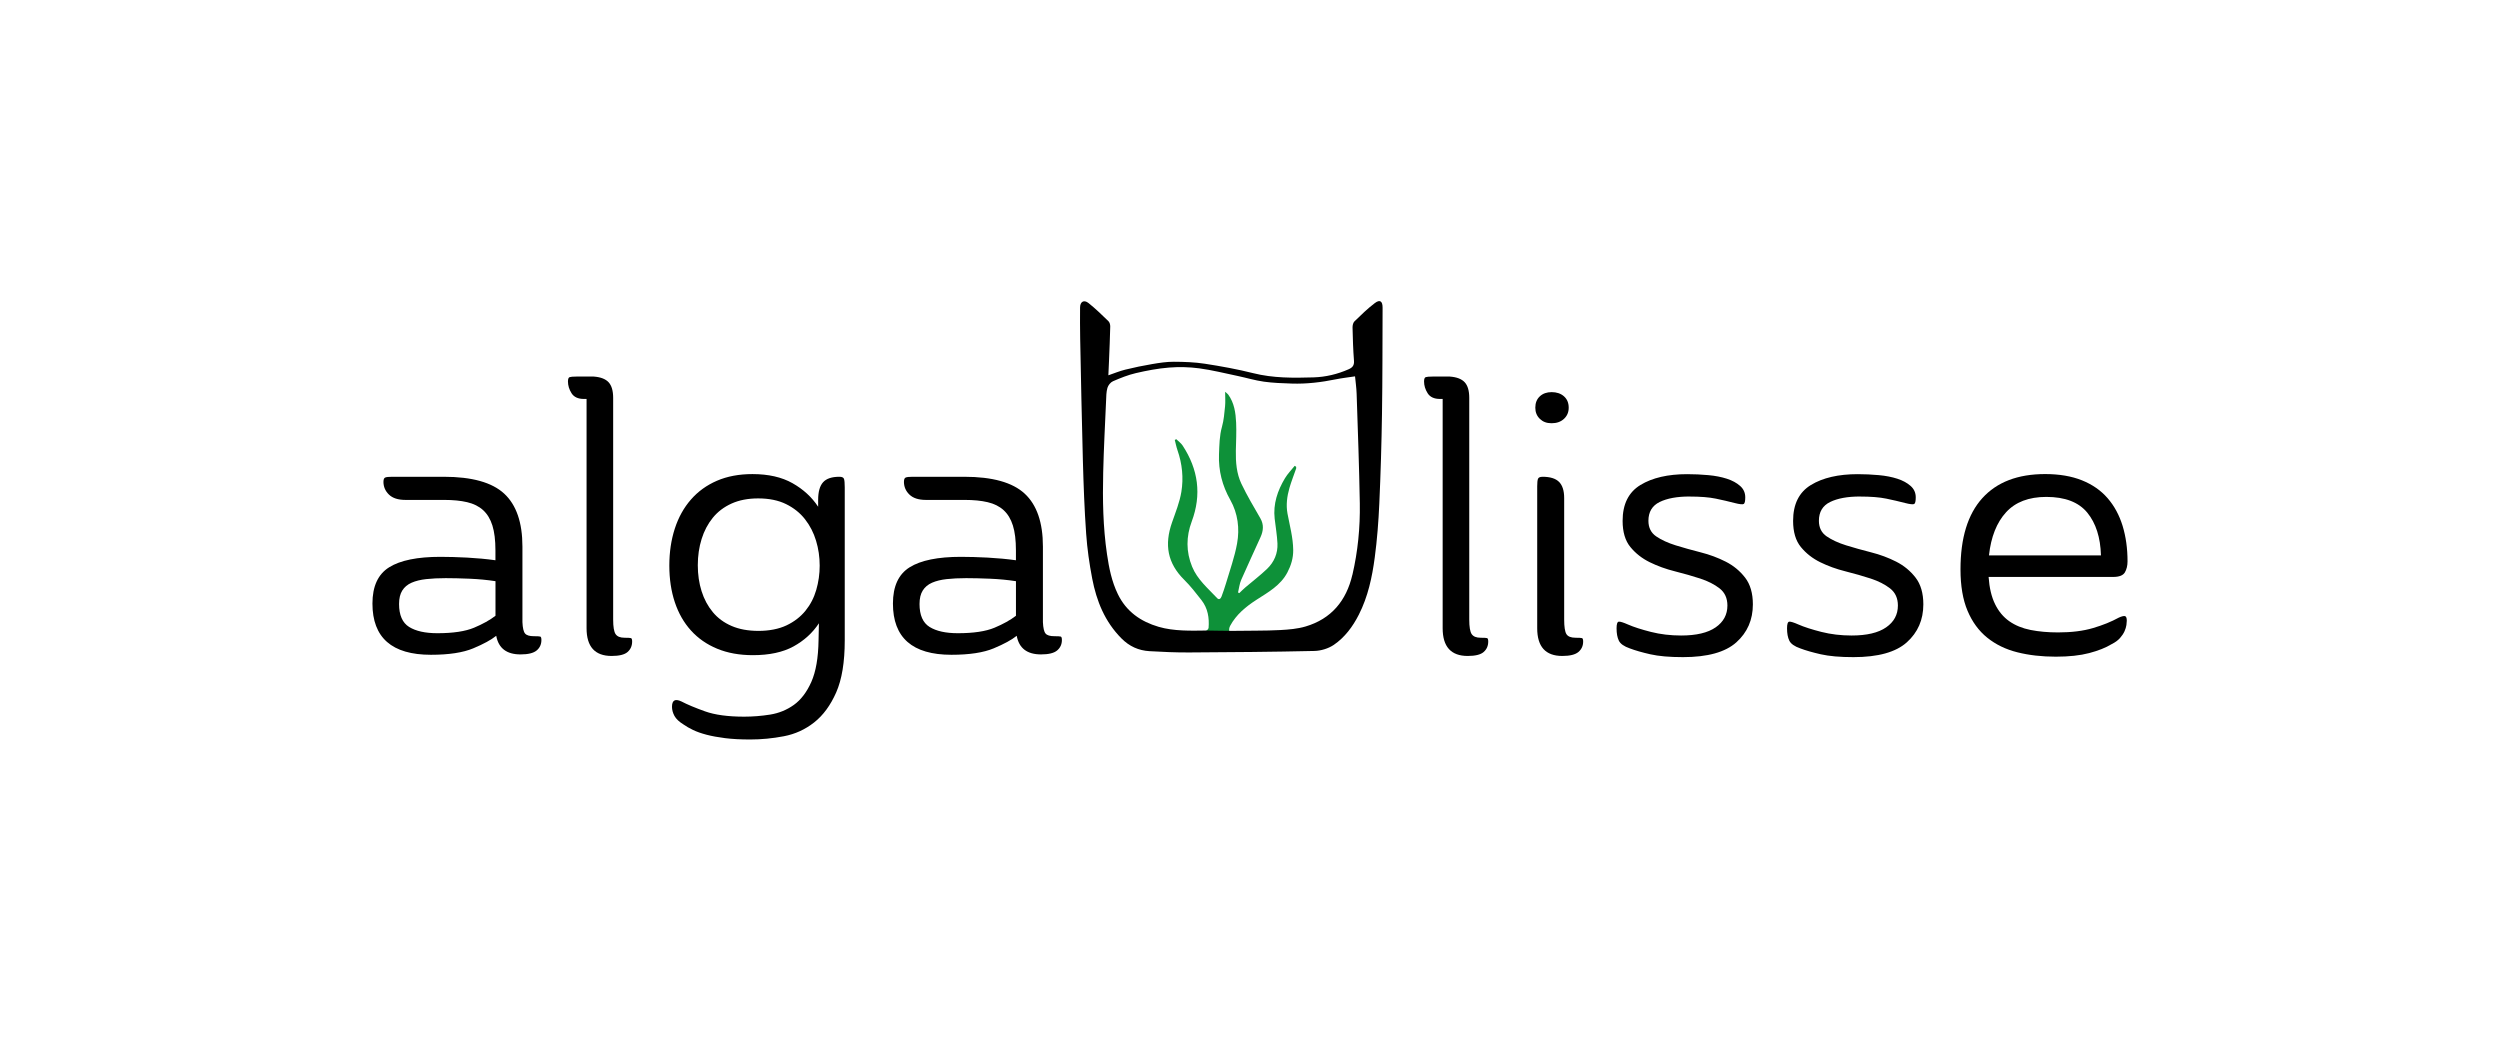 <?xml version="1.0" encoding="UTF-8"?>
<svg id="grafica" xmlns="http://www.w3.org/2000/svg" viewBox="0 0 1145.99 477">
  <defs>
    <style>
      .cls-1 {
        fill: #0e9139;
      }
    </style>
  </defs>
  <path class="cls-1" d="M593.49,213.53c-1.5,1.88-3.23,3.63-4.46,5.68-3.4,5.67-5.48,11.75-4.73,18.51.43,3.79,1.1,7.57,1.28,11.37.22,4.55-1.52,8.58-4.78,11.7-3.13,3-6.61,5.63-9.91,8.45-.98.83-1.87,1.76-2.81,2.64-.19-.09-.38-.19-.57-.28.46-1.92.66-3.97,1.44-5.76,2.87-6.6,5.96-13.1,8.9-19.68,1.25-2.81,1.57-5.63-.08-8.52-3.01-5.24-6.13-10.44-8.72-15.89-2.23-4.69-2.63-9.9-2.54-15.09.08-4.29.33-8.58.13-12.86-.21-4.54-.83-9.08-3.63-12.93-.24-.33-.62-.57-1.41-1.27,0,2.57.17,4.64-.04,6.68-.31,3.13-.57,6.33-1.41,9.34-1.18,4.19-1.2,8.4-1.37,12.67-.28,7.48,1.49,14.32,5.17,20.85,3.5,6.2,4.36,13.15,3.12,20-1.13,6.26-3.34,12.32-5.14,18.45-.57,1.98-1.29,3.92-1.99,5.86-.36.99-1.15,1.65-2,.74-4.21-4.5-9.05-8.5-11.48-14.42-2.82-6.87-2.75-13.83-.19-20.68,4.63-12.38,3-23.93-4.15-34.84-.74-1.13-1.94-1.96-2.92-2.93-.23.12-.46.23-.69.35.41,1.56.7,3.15,1.23,4.67,2.18,6.23,2.84,12.71,1.79,19.12-.79,4.79-2.68,9.43-4.29,14.06-3.54,10.13-2.13,18.62,5.63,26.29,2.87,2.84,5.37,6.08,7.87,9.27,2.92,3.73,3.64,8.13,3.27,12.73-.04.56-.99,1.49-1.53,1.49h-.06c.03.21.04.41.02.62h12.89c.11,0,.22.01.32.02,0-.02,0-.04.01-.06h0c-.75.02-2.03-.13-2.14-.49-.23-.72-.03-1.76.35-2.47,2.81-5.23,7.27-8.86,12.13-12,5.37-3.46,11.02-6.56,14.14-12.53,1.68-3.21,2.71-6.57,2.66-10.28-.07-5.7-1.59-11.14-2.62-16.67-.73-3.98-.21-7.95.9-11.79.87-3.01,2.05-5.93,3.07-8.9.08-.24-.02-.54-.04-.81-.2-.13-.41-.27-.61-.4h0Z"/>
  <path d="M619.91,263.51c-2.74,11.8-9.6,20.17-21.45,23.67-3.7,1.09-7.68,1.42-11.55,1.63-7.08.4-15.04.23-22.13.38-.74.02-5.54-.08-6.71-.08l-4.97-.08c-7.16.11-15.05.34-21.97-1.69-8.2-2.4-14.85-6.98-18.73-15.03-2.81-5.8-4.02-11.92-4.95-18.22-1.84-12.48-2.05-25.01-1.75-37.57.26-10.93.84-21.85,1.32-32.78.08-1.99.08-4.05.62-5.93.34-1.18,1.42-2.56,2.53-3.04,3.41-1.48,6.9-2.89,10.5-3.73,4.99-1.16,10.07-2.13,15.17-2.54,4.59-.37,9.3-.26,13.87.35,5.93.8,11.78,2.27,17.65,3.5,4.01.84,7.96,2.05,12,2.61,4.22.59,8.51.73,12.78.87,6.79.23,13.5-.59,20.16-1.94,2.85-.58,5.76-.9,8.84-1.37.24,2.48.64,5.22.73,7.97.55,16.76,1.18,33.52,1.46,50.29.18,11.01-.89,21.96-3.39,32.7h0ZM630.22,138.93c-3.32,2.52-6.34,5.46-9.34,8.38-.63.61-.9,1.88-.88,2.84.12,5.08.26,10.17.66,15.24.16,2.09-.69,3.09-2.39,3.85-5.15,2.29-10.59,3.58-16.16,3.75-9.25.28-18.5.37-27.65-1.93-7.28-1.83-14.7-3.17-22.13-4.32-4.69-.72-9.51-.89-14.27-.91-3.29-.01-6.6.5-9.85,1.05-4.17.7-8.31,1.56-12.41,2.57-2.58.64-5.07,1.68-7.73,2.59.11-2.52.22-4.71.31-6.9.2-5.15.44-10.3.55-15.46.02-.82-.26-1.9-.82-2.44-2.96-2.87-5.93-5.76-9.14-8.32-2.12-1.68-3.86-.62-3.87,2.06-.02,4.73-.05,9.47.05,14.2.38,18.7.72,37.39,1.24,56.08.31,11.14.71,22.29,1.5,33.41.48,6.88,1.47,13.77,2.77,20.55,1.98,10.27,5.75,19.7,13.37,27.39,3.7,3.73,7.91,5.59,12.9,5.89,6.04.36,12.11.62,18.17.59,19.14-.11,38.28-.25,57.42-.69,3.01-.07,6.41-1.11,8.89-2.79,5.04-3.44,8.69-8.36,11.47-13.84,4.2-8.25,6.1-17.19,7.3-26.23,1.09-8.18,1.72-16.44,2.09-24.69.62-13.73,1.02-27.48,1.23-41.23.25-16.19.2-32.39.27-48.59.01-2.98-1.21-3.87-3.55-2.09h0Z"/>
  <path d="M227.12,266.41c-3.71-.57-7.66-.95-11.83-1.13-4.18-.17-7.83-.26-10.96-.26-3.36,0-6.35.15-8.96.44-2.61.29-4.85.84-6.7,1.65-1.86.82-3.28,2-4.26,3.57-.99,1.57-1.48,3.63-1.48,6.18,0,5.1,1.54,8.61,4.61,10.53,3.07,1.91,7.39,2.87,12.96,2.87,7.19,0,12.79-.84,16.8-2.52,4-1.68,7.28-3.51,9.83-5.48v-15.84h0ZM175.78,220.81c0-1.04.26-1.68.79-1.91.52-.23,1.59-.35,3.22-.35h23.67c12.88,0,22.1,2.58,27.67,7.74,5.57,5.16,8.35,13.26,8.35,24.27v34.63c.12,2.67.52,4.41,1.22,5.22.7.82,2.03,1.22,4,1.22,1.62,0,2.61.06,2.96.17.35.12.52.64.52,1.57,0,1.98-.72,3.57-2.17,4.79-1.46,1.22-3.92,1.82-7.4,1.82-6.38,0-10.09-2.84-11.14-8.53-2.32,1.86-5.83,3.78-10.53,5.74-4.7,1.97-11.17,2.96-19.41,2.96-17.87,0-26.8-7.83-26.8-23.49,0-7.89,2.55-13.43,7.66-16.62,5.1-3.19,12.94-4.79,23.49-4.79,3.71,0,7.8.12,12.27.35,4.46.24,8.79.64,12.96,1.22v-4.52c0-4.64-.46-8.44-1.39-11.4-.93-2.96-2.35-5.31-4.26-7.05-1.91-1.74-4.35-2.96-7.31-3.65-2.96-.7-6.47-1.04-10.53-1.04h-17.75c-3.36,0-5.89-.81-7.57-2.44-1.68-1.62-2.53-3.6-2.53-5.92h0Z"/>
  <path d="M282.2,290.69c.75,1.1,2.11,1.65,4.09,1.65,1.62,0,2.61.06,2.96.17.35.12.52.64.52,1.57,0,1.98-.7,3.57-2.09,4.79-1.39,1.22-3.83,1.82-7.31,1.82-7.66,0-11.49-4.23-11.49-12.7v-105.11h-1.22c-2.67,0-4.56-.87-5.66-2.61-1.1-1.74-1.65-3.54-1.65-5.39,0-1.16.26-1.83.78-2,.52-.17,1.54-.26,3.05-.26h8.01c3.13.23,5.39,1.1,6.79,2.61,1.39,1.51,2.09,3.89,2.09,7.14v101.63c0,3.37.37,5.6,1.13,6.7h0Z"/>
  <path d="M375.74,259.27c0-3.94-.55-7.74-1.66-11.4-1.1-3.65-2.78-6.93-5.05-9.83-2.26-2.9-5.16-5.22-8.7-6.96-3.54-1.74-7.8-2.61-12.79-2.61-4.64,0-8.7.78-12.18,2.35-3.48,1.57-6.35,3.74-8.62,6.53-2.26,2.79-3.98,6.04-5.13,9.75-1.16,3.71-1.74,7.72-1.74,12s.58,8.27,1.74,11.92c1.15,3.65,2.87,6.85,5.13,9.57,2.26,2.73,5.14,4.85,8.62,6.35,3.48,1.51,7.59,2.26,12.36,2.26s9.25-.84,12.79-2.52c3.54-1.68,6.44-3.92,8.7-6.7,2.26-2.78,3.92-5.97,4.96-9.57,1.04-3.59,1.57-7.31,1.57-11.14h0ZM384.79,218.55c1.15,0,1.85.32,2.09.96.23.64.35,1.94.35,3.92v70.13c0,9.98-1.31,17.92-3.92,23.84-2.61,5.92-5.97,10.5-10.09,13.75-4.12,3.25-8.76,5.37-13.92,6.35-5.16.99-10.3,1.48-15.4,1.48-4.41,0-8.24-.2-11.49-.61-3.25-.41-6.09-.93-8.53-1.57-2.44-.64-4.5-1.37-6.18-2.18-1.68-.81-3.11-1.62-4.26-2.44-2.09-1.28-3.51-2.61-4.27-4-.75-1.39-1.13-2.78-1.13-4.18,0-3.02,1.45-3.83,4.35-2.44,2.67,1.39,6.26,2.9,10.79,4.52,4.52,1.62,10.5,2.44,17.92,2.44,3.94,0,7.92-.32,11.92-.95,4-.64,7.63-2.12,10.88-4.44,3.24-2.32,5.92-5.83,8.01-10.53,2.09-4.7,3.19-11.05,3.31-19.06l.17-7.83c-2.9,4.41-6.79,7.95-11.66,10.62-4.87,2.67-11.08,4-18.62,4-6.15,0-11.6-.99-16.36-2.96-4.76-1.97-8.76-4.75-12.01-8.35-3.25-3.59-5.72-7.92-7.4-12.96-1.68-5.05-2.52-10.64-2.52-16.8s.84-11.8,2.52-16.97c1.68-5.16,4.15-9.6,7.4-13.31,3.24-3.71,7.22-6.58,11.92-8.61,4.7-2.03,10.12-3.05,16.27-3.05,7.31,0,13.43,1.39,18.36,4.18,4.93,2.78,8.85,6.38,11.75,10.79v-3.13c0-3.71.75-6.41,2.26-8.09,1.5-1.68,4-2.52,7.48-2.52h0Z"/>
  <path d="M465.7,266.41c-3.71-.57-7.66-.95-11.83-1.13-4.18-.17-7.83-.26-10.96-.26-3.36,0-6.35.15-8.96.44-2.61.29-4.85.84-6.7,1.65-1.86.82-3.28,2-4.26,3.57-.99,1.57-1.48,3.63-1.48,6.18,0,5.1,1.53,8.61,4.61,10.53,3.07,1.91,7.39,2.87,12.96,2.87,7.19,0,12.79-.84,16.8-2.52,4-1.68,7.28-3.51,9.83-5.48v-15.84h0ZM414.37,220.81c0-1.04.26-1.68.79-1.91.52-.23,1.59-.35,3.22-.35h23.67c12.88,0,22.1,2.58,27.67,7.74,5.57,5.16,8.35,13.26,8.35,24.27v34.63c.12,2.67.52,4.41,1.22,5.22.7.82,2.03,1.22,4,1.22,1.62,0,2.61.06,2.96.17.35.12.52.64.52,1.57,0,1.98-.73,3.57-2.18,4.79-1.45,1.22-3.91,1.82-7.39,1.82-6.38,0-10.09-2.84-11.14-8.53-2.32,1.86-5.83,3.78-10.53,5.74-4.7,1.97-11.17,2.96-19.41,2.96-17.87,0-26.8-7.83-26.8-23.49,0-7.89,2.55-13.43,7.66-16.62,5.1-3.19,12.94-4.79,23.49-4.79,3.71,0,7.8.12,12.27.35,4.46.24,8.79.64,12.96,1.22v-4.52c0-4.64-.46-8.44-1.39-11.4-.93-2.96-2.35-5.31-4.26-7.05-1.91-1.74-4.35-2.96-7.31-3.65-2.96-.7-6.47-1.04-10.53-1.04h-17.75c-3.36,0-5.89-.81-7.57-2.44-1.69-1.62-2.53-3.6-2.53-5.92h0Z"/>
  <path d="M674.63,290.69c.75,1.1,2.12,1.65,4.09,1.65,1.62,0,2.61.06,2.96.17.35.12.52.64.52,1.57,0,1.98-.7,3.57-2.09,4.79-1.39,1.22-3.83,1.82-7.31,1.82-7.66,0-11.49-4.23-11.49-12.7v-105.11h-1.22c-2.67,0-4.56-.87-5.66-2.61-1.1-1.74-1.65-3.54-1.65-5.39,0-1.16.26-1.83.78-2,.52-.17,1.54-.26,3.05-.26h8.01c3.13.23,5.39,1.1,6.79,2.61,1.39,1.51,2.09,3.89,2.09,7.14v101.63c0,3.37.37,5.6,1.13,6.7h0Z"/>
  <path d="M707.09,218.55c3.48,0,6,.78,7.57,2.35,1.57,1.57,2.35,4.03,2.35,7.4v55.69c0,3.37.35,5.6,1.04,6.7.7,1.1,2.09,1.65,4.18,1.65,1.62,0,2.61.06,2.96.17.35.12.52.64.52,1.57,0,1.98-.73,3.57-2.18,4.79-1.45,1.22-3.91,1.82-7.39,1.82-7.66,0-11.49-4.23-11.49-12.7v-65.08c0-1.62.11-2.75.35-3.39.23-.64.93-.96,2.09-.96h0ZM703.78,186.88c0-2.2.7-3.94,2.09-5.22,1.39-1.28,3.19-1.91,5.39-1.91,2.32,0,4.2.64,5.65,1.91,1.45,1.28,2.18,3.02,2.18,5.22,0,2.09-.73,3.8-2.18,5.13-1.45,1.34-3.33,2-5.65,2s-4-.67-5.39-2c-1.39-1.33-2.09-3.04-2.09-5.13h0Z"/>
  <path d="M774.43,227.6c-5.68,0-10.24.84-13.66,2.52-3.42,1.68-5.14,4.55-5.14,8.62,0,3.13,1.19,5.51,3.57,7.14,2.38,1.62,5.34,2.98,8.88,4.09,3.54,1.1,7.37,2.17,11.49,3.22,4.12,1.04,7.95,2.47,11.49,4.27,3.54,1.8,6.5,4.23,8.88,7.31,2.38,3.07,3.57,7.17,3.57,12.27,0,7.08-2.52,12.87-7.57,17.4-5.05,4.52-13.2,6.79-24.45,6.79-6.15,0-11.14-.43-14.97-1.3-3.83-.87-6.96-1.77-9.4-2.7-2.67-.92-4.35-2.11-5.05-3.56-.7-1.45-1.04-3.33-1.04-5.66,0-1.97.35-2.98,1.04-3.04.7-.06,2.09.38,4.18,1.3,2.67,1.17,6.18,2.29,10.53,3.4,4.35,1.1,8.96,1.65,13.83,1.65,6.96,0,12.24-1.24,15.84-3.74,3.6-2.49,5.39-5.83,5.39-10,0-3.36-1.19-5.97-3.56-7.84-2.38-1.85-5.34-3.36-8.88-4.52-3.54-1.15-7.4-2.26-11.58-3.31-4.18-1.04-8.03-2.44-11.57-4.18-3.54-1.74-6.5-4.06-8.88-6.96-2.38-2.9-3.57-6.9-3.57-12,0-7.66,2.73-13.14,8.18-16.45,5.45-3.31,12.59-4.96,21.41-4.96,3.25,0,6.47.15,9.66.44,3.19.29,6.03.84,8.53,1.65,2.49.81,4.52,1.91,6.09,3.31,1.57,1.39,2.35,3.13,2.35,5.22,0,1.74-.23,2.76-.7,3.04-.46.29-1.86.15-4.18-.44-2.67-.7-5.54-1.36-8.61-2-3.07-.64-7.11-.96-12.1-.96h0Z"/>
  <path d="M852.57,227.6c-5.69,0-10.24.84-13.66,2.52-3.42,1.68-5.13,4.55-5.13,8.62,0,3.13,1.19,5.51,3.57,7.14,2.37,1.62,5.33,2.98,8.87,4.09,3.54,1.1,7.37,2.17,11.49,3.22,4.12,1.04,7.95,2.47,11.49,4.27,3.54,1.8,6.5,4.23,8.88,7.31,2.38,3.07,3.57,7.17,3.57,12.27,0,7.08-2.53,12.87-7.57,17.4-5.04,4.52-13.19,6.79-24.45,6.79-6.15,0-11.14-.43-14.97-1.3-3.83-.87-6.96-1.77-9.4-2.7-2.67-.92-4.35-2.11-5.05-3.56-.7-1.45-1.04-3.33-1.04-5.66,0-1.97.35-2.98,1.04-3.04.7-.06,2.09.38,4.18,1.3,2.67,1.17,6.18,2.29,10.53,3.4,4.35,1.1,8.97,1.65,13.84,1.65,6.96,0,12.24-1.24,15.84-3.74,3.6-2.49,5.39-5.83,5.39-10,0-3.36-1.19-5.97-3.57-7.84-2.38-1.85-5.34-3.36-8.88-4.52-3.54-1.15-7.39-2.26-11.57-3.31-4.18-1.04-8.04-2.44-11.57-4.18-3.54-1.74-6.5-4.06-8.88-6.96-2.38-2.9-3.57-6.9-3.57-12,0-7.66,2.73-13.14,8.18-16.45,5.45-3.31,12.59-4.96,21.41-4.96,3.25,0,6.47.15,9.66.44,3.19.29,6.03.84,8.53,1.65,2.49.81,4.52,1.91,6.09,3.31,1.57,1.39,2.35,3.13,2.35,5.22,0,1.74-.23,2.76-.7,3.04-.46.29-1.86.15-4.18-.44-2.67-.7-5.54-1.36-8.61-2-3.08-.64-7.11-.96-12.1-.96h0Z"/>
  <path d="M938.02,227.78c-8.01,0-14.16,2.35-18.45,7.05-4.3,4.7-6.91,11.29-7.83,19.75h51.33c-.23-8.23-2.32-14.76-6.26-19.58-3.95-4.81-10.21-7.22-18.79-7.22h0ZM911.57,264.49c.35,4.99,1.33,9.14,2.96,12.45,1.62,3.31,3.8,5.92,6.52,7.83,2.73,1.91,5.97,3.25,9.75,4,3.77.75,7.97,1.13,12.62,1.13,6.14,0,11.49-.66,16.01-2,4.52-1.33,8.46-2.93,11.83-4.79,1.27-.57,2.2-.81,2.78-.7.57.12.87.82.87,2.09,0,.47-.06,1.13-.17,2-.12.87-.41,1.82-.87,2.87-.47,1.04-1.17,2.09-2.09,3.13-.93,1.04-2.21,1.98-3.83,2.78-2.67,1.63-6.1,2.99-10.27,4.09-4.17,1.1-9.28,1.65-15.31,1.65-6.39,0-12.25-.66-17.58-2-5.34-1.33-9.95-3.57-13.84-6.7-3.89-3.13-6.9-7.25-9.05-12.36-2.15-5.1-3.22-11.42-3.22-18.97,0-14.38,3.33-25.26,10-32.63,6.67-7.37,16.27-11.05,28.8-11.05,6.49,0,12.12.96,16.88,2.87,4.76,1.91,8.68,4.64,11.75,8.18,3.07,3.54,5.36,7.77,6.88,12.7,1.5,4.93,2.26,10.35,2.26,16.27,0,1.98-.41,3.65-1.22,5.05-.82,1.39-2.61,2.09-5.39,2.09h-57.08Z"/>
</svg>
